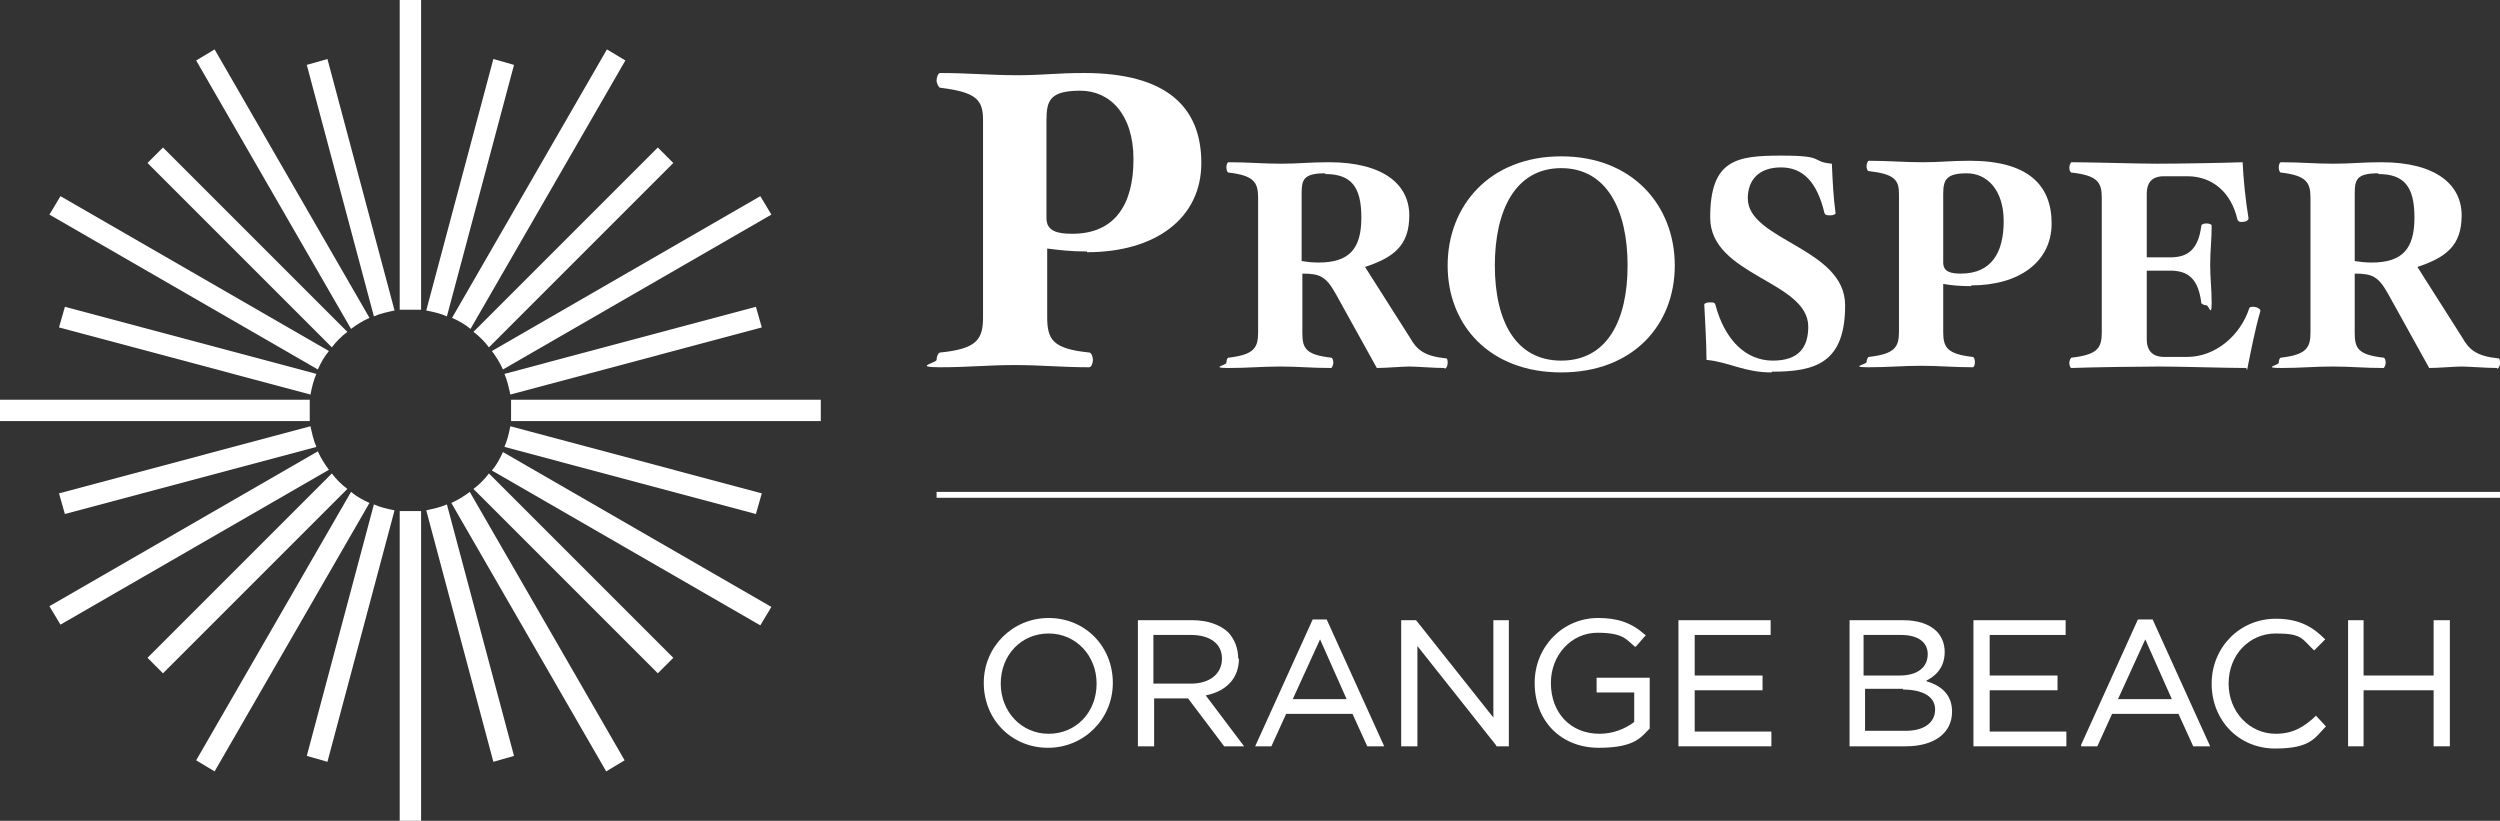 <?xml version="1.0" encoding="UTF-8"?>
<svg id="Prosper_Orange_Beach_OL_Use_copy" data-name="Prosper Orange Beach OL (Use) copy" xmlns="http://www.w3.org/2000/svg" version="1.1" viewBox="0 0 339 111.3">
  <rect x="0" y="0" width="339" height="111.3" fill="#333333" stroke="none"/>
  <g>
    <g>
      <path d="M147.4,34.1c-2.3,0-3.8-.2-5.4-.4v9.3c0,3.1.8,4.3,5.7,4.8.3,0,.5.6.5,1s-.2,1-.5,1c-3.8,0-6.5-.3-10.1-.3s-6.3.3-10.1.3-.5-.6-.5-1,.2-1,.5-1c5-.5,5.8-1.8,5.8-4.8v-26.7c0-2.7-.8-3.8-5.8-4.4-.2,0-.5-.6-.5-1s.2-1,.5-1c3.8,0,6.8.3,10.4.3s5.3-.3,9.1-.3c11.3,0,15.9,4.7,15.9,12.2s-6.2,12.1-15.5,12.1ZM146.5,12.3c-4.1,0-4.6,1.3-4.6,4v13.3c0,1.8,1.6,2.1,3.5,2.1,5.8,0,8.3-4,8.3-10.1s-3.2-9.3-7.2-9.3Z" fill="#fff" stroke-width="0"/>
      <path d="M195.9,49.9c-1.4,0-3.9-.2-4.8-.2s-3.2.2-4.4.2l-5.6-10.1c-1.3-2.3-2.1-2.7-4.5-2.7v8c0,2.1.4,3,3.9,3.4.2,0,.3.4.3.7s-.2.7-.3.7c-2.7,0-4.4-.2-6.9-.2s-4.4.2-7,.2-.3-.4-.3-.7.1-.7.3-.7c3.4-.4,4-1.3,4-3.4v-18.3c0-2.1-.6-3-4-3.4-.2,0-.3-.4-.3-.7s.1-.7.3-.7c2.7,0,4.6.2,7.1.2s3.8-.2,6.5-.2c7.5,0,10.9,3.1,10.9,7.2s-2.1,5.7-6,7l6.1,9.6c.9,1.6,1.9,2.5,4.9,2.8.2,0,.2.4.2.7,0,.3-.2.7-.4.7ZM179.7,23.5c-3,0-3.2.9-3.2,2.8v9.1c.6.1,1.4.2,2.3.2,4.2,0,5.8-1.9,5.8-6.1s-1.4-5.9-4.9-5.9Z" fill="#fff" stroke-width="0"/>
      <path d="M211.7,50.5c-9.7,0-15.4-6.4-15.4-14.5s5.7-14.8,15.4-14.8,15.4,6.7,15.4,14.8-5.7,14.5-15.4,14.5ZM211.7,22.8c-6.2,0-9,5.7-9,13.2s2.8,12.9,9,12.9,9-5.4,9-12.9-2.8-13.2-9-13.2Z" fill="#fff" stroke-width="0"/>
      <path d="M240.2,50.5c-3.7,0-5.7-1.4-8.8-1.7,0-2.2-.2-5.6-.3-7.5,0-.2.4-.3.8-.3s.6,0,.7.3c1.3,4.9,4.2,7.6,7.8,7.6s4.8-1.9,4.8-4.6c0-6.2-13.3-6.9-13.3-14.8s3.6-8.4,9.7-8.4,3.8.8,6.8,1.1c.1,2.3.2,4.5.5,6.7,0,.2-.4.3-.7.3s-.7,0-.8-.3c-1-4.2-2.9-6.2-5.9-6.2s-4.5,1.7-4.5,4.2c0,5.7,13.2,6.7,13.2,14.5s-4,9-9.9,9Z" fill="#fff" stroke-width="0"/>
      <path d="M267.3,38.8c-1.6,0-2.6-.1-3.8-.3v6.5c0,2.1.5,3,4,3.4.2,0,.3.4.3.7s-.1.7-.3.7c-2.7,0-4.5-.2-7-.2s-4.4.2-7.1.2-.3-.4-.3-.7.2-.7.3-.7c3.5-.4,4.1-1.3,4.1-3.4v-18.7c0-1.9-.6-2.7-4.1-3.1-.2,0-.3-.4-.3-.7s.2-.7.3-.7c2.7,0,4.7.2,7.3.2s3.7-.2,6.4-.2c7.9,0,11.1,3.3,11.1,8.5s-4.4,8.4-10.9,8.4ZM266.7,23.5c-2.8,0-3.2.9-3.2,2.8v9.3c0,1.3,1.1,1.5,2.4,1.5,4.1,0,5.8-2.8,5.8-7.1s-2.3-6.5-5-6.5Z" fill="#fff" stroke-width="0"/>
      <path d="M304.6,49.9c-2.6,0-9.1-.2-11.7-.2s-9.5.1-12,.2c-.2,0-.3-.4-.3-.7s.2-.7.3-.7c3.5-.4,4.1-1.3,4.1-3.4v-18.3c0-2.1-.6-3-4.1-3.4-.2,0-.3-.4-.3-.7s.2-.7.3-.7c2.6,0,9,.2,11.6.2s9-.1,11.6-.2c.1,2.3.4,5.2.8,7.6,0,.3-.4.5-.9.5s-.5-.2-.6-.3c-.8-3.6-3.3-5.9-6.8-5.9h-3.2c-1.1,0-2.3.4-2.3,2.4v8.6h3.2c2.4,0,3.8-1.1,4.2-4.3,0-.2.4-.3.7-.3s.7.1.7.3c0,2-.2,3.4-.2,5.3s.2,3.2.2,5.2-.4.3-.7.3-.7-.2-.7-.3c-.4-3.3-1.8-4.4-4.2-4.4h-3.2v9.3c0,2,1.3,2.4,2.3,2.4h3.2c3.8,0,7.2-2.9,8.4-6.6,0-.1.2-.2.5-.2.5,0,1.1.3,1,.6-.7,2.4-1.3,5.5-1.8,8Z" fill="#fff" stroke-width="0"/>
      <path d="M338.6,49.9c-1.4,0-3.9-.2-4.8-.2s-3.2.2-4.4.2l-5.6-10.1c-1.3-2.3-2.1-2.7-4.5-2.7v8c0,2.1.4,3,3.9,3.4.2,0,.3.4.3.7s-.2.7-.3.7c-2.7,0-4.4-.2-6.9-.2s-4.4.2-7,.2-.3-.4-.3-.7.1-.7.3-.7c3.4-.4,4-1.3,4-3.4v-18.3c0-2.1-.6-3-4-3.4-.2,0-.3-.4-.3-.7s.1-.7.3-.7c2.7,0,4.6.2,7.1.2s3.8-.2,6.5-.2c7.5,0,10.9,3.1,10.9,7.2s-2.1,5.7-6,7l6.1,9.6c.9,1.6,1.9,2.5,4.9,2.8.2,0,.2.4.2.7,0,.3-.2.7-.4.7ZM322.5,23.5c-3,0-3.2.9-3.2,2.8v9.1c.6.1,1.4.2,2.3.2,4.2,0,5.8-1.9,5.8-6.1s-1.4-5.9-4.9-5.9Z" fill="#fff" stroke-width="0"/>
    </g>
    <rect x="127" y="66.7" width="212" height=".8" fill="#fff" stroke-width="0"/>
    <g>
      <path d="M142.2,83.8c-4.9,0-8.8,3.9-8.8,8.8h0c0,5,3.8,8.8,8.7,8.8s8.8-3.9,8.8-8.8h0c0-5-3.8-8.8-8.7-8.8ZM142.2,99.5c-3.7,0-6.5-3-6.5-6.8h0c0-3.9,2.8-6.8,6.5-6.8s6.5,3,6.5,6.8h0c0,3.9-2.8,6.8-6.5,6.8Z" fill="#fff" stroke-width="0"/>
      <path d="M167.9,89.3h0c0-1.4-.5-2.6-1.3-3.5-1.1-1.1-2.9-1.7-4.9-1.7h-7.4v17.1h2.2v-6.5h4.6l4.9,6.5h2.7l-5.2-6.9c2.9-.6,4.5-2.4,4.5-5ZM156.4,86.1h5.1c2.6,0,4.2,1.2,4.2,3.2h0c0,2.1-1.7,3.4-4.2,3.4h-5.1v-6.6Z" fill="#fff" stroke-width="0"/>
      <path d="M178,84l-7.8,17.2h2.2l2-4.4h9l2,4.4h2.3l-7.8-17.2h-2ZM182.6,94.8h-7.3l3.7-8.1,3.6,8.1Z" fill="#fff" stroke-width="0"/>
      <polygon points="202.5 97.3 192.1 84.2 192 84.1 190 84.1 190 101.2 192.2 101.2 192.2 87.6 202.9 101.1 202.9 101.2 204.6 101.2 204.6 84.1 202.5 84.1 202.5 97.3" fill="#fff" stroke-width="0"/>
      <path d="M216.5,93.9h5.1v4c-1.3,1-3,1.6-4.7,1.6-3.9,0-6.6-2.8-6.6-6.9h0c0-3.8,2.8-6.8,6.3-6.8s3.9.9,5.1,1.9h.1c0,0,1.4-1.6,1.4-1.6h-.1c-1.9-1.7-3.8-2.3-6.4-2.3-4.8,0-8.6,3.9-8.6,8.8h0c0,5.2,3.6,8.8,8.7,8.8s5.8-1.6,6.9-2.6h0v-6.9h-7.2v2Z" fill="#fff" stroke-width="0"/>
      <polygon points="229.8 93.6 239 93.6 239 91.6 229.8 91.6 229.8 86.1 240.1 86.1 240.1 84.1 227.6 84.1 227.6 101.2 240.2 101.2 240.2 99.2 229.8 99.2 229.8 93.6" fill="#fff" stroke-width="0"/>
      <path d="M261.2,92.3c1.2-.6,2.5-1.7,2.5-3.9h0c0-1.1-.4-2.1-1.1-2.8-1-1-2.6-1.5-4.5-1.5h-7.3v17.1h7.6c3.9,0,6.3-1.8,6.3-4.7h0c0-2-1.1-3.4-3.4-4.1ZM258,93.5c2.8,0,4.4,1,4.4,2.7h0c0,1.8-1.5,2.9-4,2.9h-5.5v-5.7h5.2ZM257.8,86.1c2.3,0,3.6,1,3.6,2.6h0c0,1.8-1.4,2.9-3.8,2.9h-4.9v-5.5h5Z" fill="#fff" stroke-width="0"/>
      <polygon points="269.8 93.6 279 93.6 279 91.6 269.8 91.6 269.8 86.1 280.1 86.1 280.1 84.1 267.6 84.1 267.6 101.2 280.2 101.2 280.2 99.2 269.8 99.2 269.8 93.6" fill="#fff" stroke-width="0"/>
      <path d="M289.9,84l-7.7,17v.2c0,0,2.2,0,2.2,0l2-4.4h9l2,4.4h2.3l-7.8-17.2h-2ZM294.5,94.8h-7.3l3.7-8.1,3.6,8.1Z" fill="#fff" stroke-width="0"/>
      <path d="M314,97.1c-1.5,1.4-3,2.4-5.4,2.4-3.6,0-6.4-3-6.4-6.8h0c0-3.9,2.8-6.8,6.4-6.8s3.5.7,5.2,2.3h0c0,0,1.5-1.5,1.5-1.5h0c-1.5-1.5-3.3-2.8-6.7-2.8-4.9,0-8.7,3.9-8.7,8.8h0c0,5,3.7,8.8,8.6,8.8s5.4-1.5,6.9-3h0c0,0-1.4-1.5-1.4-1.5h0Z" fill="#fff" stroke-width="0"/>
      <polygon points="330 84.1 330 91.6 320.5 91.6 320.5 84.1 318.4 84.1 318.4 101.2 320.5 101.2 320.5 93.6 330 93.6 330 101.2 332.2 101.2 332.2 84.1 330 84.1" fill="#fff" stroke-width="0"/>
    </g>
  </g>
  <g>
    <path d="M54.2,69.3v42h2.9v-42c-.5,0-1,0-1.5,0s-1,0-1.5,0Z" fill="#fff" stroke-width="0"/>
    <path d="M57.1,42V0h-2.9v42c.5,0,1,0,1.5,0s1,0,1.5,0Z" fill="#fff" stroke-width="0"/>
    <path d="M82.2,104.6l2.5-1.5-21-36.4c-.8.6-1.6,1.1-2.5,1.5l21,36.4Z" fill="#fff" stroke-width="0"/>
    <path d="M29.1,6.7l-2.5,1.5,21,36.4c.8-.6,1.6-1.1,2.5-1.5L29.1,6.7Z" fill="#fff" stroke-width="0"/>
    <path d="M103.1,84.8l1.5-2.5-36.4-21c-.4.9-.9,1.8-1.5,2.5l36.4,21Z" fill="#fff" stroke-width="0"/>
    <path d="M8.2,26.6l-1.5,2.5,36.4,21c.4-.9.9-1.8,1.5-2.5L8.2,26.6Z" fill="#fff" stroke-width="0"/>
    <path d="M69.3,57.1h42v-2.9h-42c0,.5,0,1,0,1.5s0,1,0,1.5Z" fill="#fff" stroke-width="0"/>
    <path d="M42,54.2H0v2.9h42c0-.5,0-1,0-1.5s0-1,0-1.5Z" fill="#fff" stroke-width="0"/>
    <path d="M104.6,29.1l-1.5-2.5-36.4,21c.6.8,1.1,1.6,1.5,2.5l36.4-21Z" fill="#fff" stroke-width="0"/>
    <path d="M6.7,82.2l1.5,2.5,36.4-21c-.6-.8-1.1-1.6-1.5-2.5L6.7,82.2Z" fill="#fff" stroke-width="0"/>
    <path d="M26.6,103.1l2.5,1.5,21-36.4c-.9-.4-1.8-.9-2.5-1.5l-21,36.4Z" fill="#fff" stroke-width="0"/>
    <path d="M84.8,8.2l-2.5-1.5-21,36.4c.9.4,1.8.9,2.5,1.5l21-36.4Z" fill="#fff" stroke-width="0"/>
    <path d="M44.4,8l-2.8.8,9.1,34.1c.9-.4,1.9-.6,2.8-.8l-9.1-34.1Z" fill="#fff" stroke-width="0"/>
    <path d="M66.9,103.3l2.8-.8-9.1-34.1c-.9.4-1.9.6-2.8.8l9.1,34.1Z" fill="#fff" stroke-width="0"/>
    <path d="M64.2,66.3l25,25,2.1-2.1-25-25c-.6.8-1.3,1.5-2.1,2.1Z" fill="#fff" stroke-width="0"/>
    <path d="M47.1,45l-25-25-2.1,2.1,25,25c.6-.8,1.3-1.5,2.1-2.1Z" fill="#fff" stroke-width="0"/>
    <path d="M8.8,41.6l-.8,2.8,34.1,9.1c.2-1,.4-1.9.8-2.8l-34.1-9.1Z" fill="#fff" stroke-width="0"/>
    <path d="M102.5,69.7l.8-2.8-34.1-9.1c-.2,1-.4,1.9-.8,2.8l34.1,9.1Z" fill="#fff" stroke-width="0"/>
    <path d="M8,66.9l.8,2.8,34.1-9.1c-.4-.9-.6-1.9-.8-2.8l-34.1,9.1Z" fill="#fff" stroke-width="0"/>
    <path d="M103.3,44.4l-.8-2.8-34.1,9.1c.4.9.6,1.9.8,2.8l34.1-9.1Z" fill="#fff" stroke-width="0"/>
    <path d="M45,64.2l-25,25,2.1,2.1,25-25c-.8-.6-1.5-1.3-2.1-2.1Z" fill="#fff" stroke-width="0"/>
    <path d="M66.3,47.1l25-25-2.1-2.1-25,25c.8.6,1.5,1.3,2.1,2.1Z" fill="#fff" stroke-width="0"/>
    <path d="M69.7,8.8l-2.8-.8-9.1,34.1c1,.2,1.9.4,2.8.8l9.1-34.1Z" fill="#fff" stroke-width="0"/>
    <path d="M41.6,102.5l2.8.8,9.1-34.1c-1-.2-1.9-.4-2.8-.8l-9.1,34.1Z" fill="#fff" stroke-width="0"/>
  </g>
</svg>